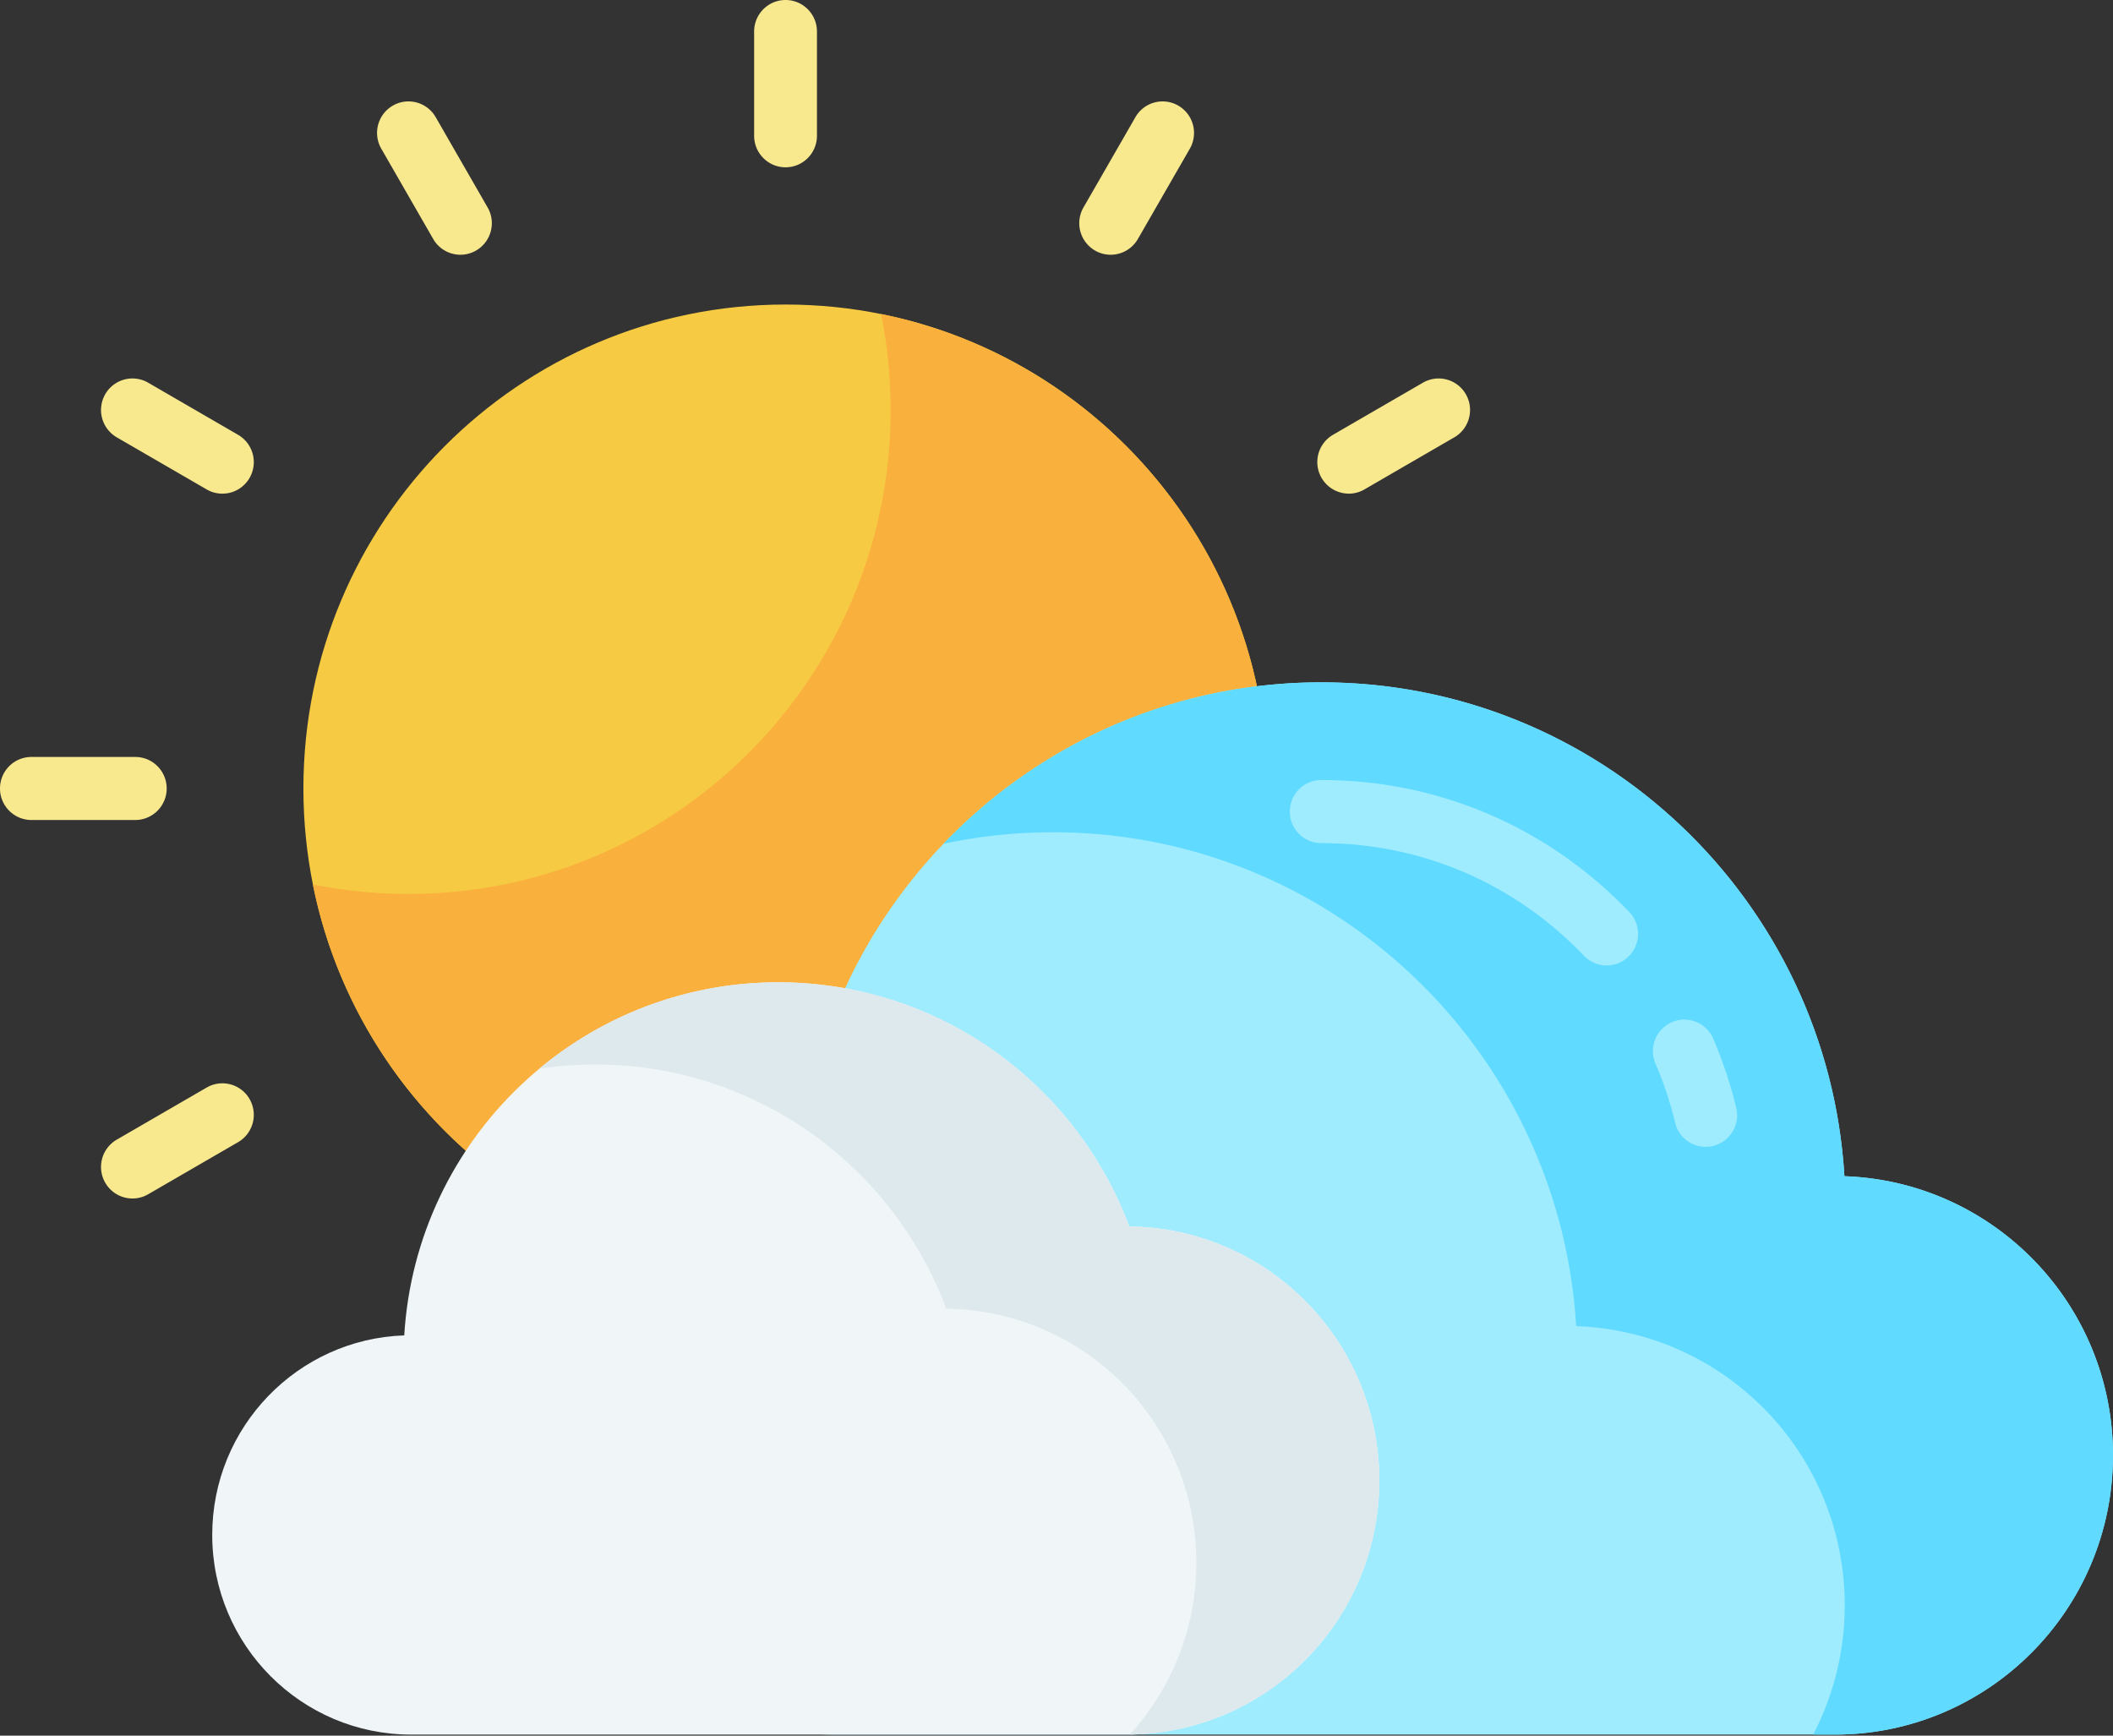 <svg xmlns="http://www.w3.org/2000/svg" width="112" height="92"><rect width="100%" height="100%" fill="#333333" stroke="none"/><g fill="none"><path fill="#F6CB43" d="M67.195 41.794c0 14.167-11.443 25.653-25.557 25.653-14.115 0-25.556-11.486-25.556-25.653 0-14.168 11.441-25.652 25.556-25.652 14.114 0 25.557 11.484 25.557 25.652z"/><path fill="#FAB03C" d="M67.194 41.793c0 14.168-11.442 25.653-25.556 25.653-12.38 0-22.705-8.835-25.054-20.567 1.639.331 3.332.505 5.067.505 14.115 0 25.556-11.484 25.556-25.653a25.76 25.76 0 00-.503-5.085c11.689 2.36 20.49 12.723 20.49 25.147z"/><path fill="#F8E98E" d="M41.638 8.868c-.92 0-1.665-.749-1.665-1.672V1.671c0-.923.745-1.671 1.665-1.671s1.665.748 1.665 1.67v5.526c0 .923-.745 1.672-1.665 1.672zm-17.233 4.635c-.575 0-1.135-.3-1.443-.836L20.21 7.882c-.46-.8-.188-1.82.609-2.282a1.661 1.661 0 012.275.611l2.752 4.785c.46.799.187 1.821-.61 2.283a1.655 1.655 0 01-.83.224zM11.786 26.167c-.283 0-.57-.072-.831-.224L6.187 23.18a1.676 1.676 0 01-.609-2.283 1.662 1.662 0 012.275-.612l4.767 2.763a1.675 1.675 0 01.61 2.282 1.662 1.662 0 01-1.444.837zM7.169 43.466H1.665A1.67 1.67 0 010 41.794c0-.923.745-1.67 1.665-1.67h5.504c.92 0 1.666.747 1.666 1.67a1.67 1.67 0 01-1.666 1.672zm64.321-17.3a1.673 1.673 0 01-.834-3.119l4.767-2.762a1.662 1.662 0 012.274.612c.46.8.187 1.822-.609 2.283l-4.767 2.763a1.654 1.654 0 01-.83.224zM7.022 63.528c-.576 0-1.135-.3-1.444-.836a1.674 1.674 0 01.61-2.283l4.767-2.762a1.661 1.661 0 012.274.611c.46.8.187 1.821-.609 2.284l-4.767 2.762a1.654 1.654 0 01-.83.224zM58.87 13.503a1.65 1.65 0 01-.83-.224 1.675 1.675 0 01-.61-2.283l2.753-4.785a1.66 1.66 0 012.274-.611 1.674 1.674 0 01.61 2.282l-2.753 4.785a1.663 1.663 0 01-1.444.836z"/><path fill="#A0ECFF" d="M97.763 62.346c-.88-14.606-12.958-26.179-27.73-26.179-11.915 0-22.075 7.528-26.024 18.103-10.26.124-18.54 8.507-18.54 18.835 0 10.405 8.404 18.84 18.77 18.84h53.009c8.147 0 14.751-6.629 14.751-14.806 0-8.004-6.328-14.52-14.236-14.793z"/><path fill="#60DAFF" d="M112 77.139c0 8.177-6.605 14.807-14.752 14.807h-1.142a14.791 14.791 0 001.674-6.856c0-8.004-6.327-14.521-14.235-14.795-.881-14.605-12.96-26.179-27.732-26.179-1.993 0-3.935.211-5.806.611 5.053-5.276 12.156-8.559 20.025-8.559 14.773 0 26.852 11.571 27.732 26.179 7.908.27 14.236 6.788 14.236 14.792z"/><path fill="#A0ECFF" d="M90.409 60.792a1.668 1.668 0 01-1.618-1.282 19.209 19.209 0 00-1.04-3.13 1.674 1.674 0 01.867-2.198 1.663 1.663 0 012.189.871 22.612 22.612 0 011.223 3.676 1.672 1.672 0 01-1.621 2.063zm-5.249-9.618c-.437 0-.875-.172-1.201-.514-3.682-3.85-8.628-5.97-13.927-5.97-.919 0-1.665-.748-1.665-1.671s.746-1.672 1.665-1.672c6.214 0 12.014 2.486 16.329 6.999a1.675 1.675 0 01-.049 2.363c-.322.31-.737.465-1.152.465z"/><path fill="#F0F5F7" d="M21.427 70.784c.63-10.442 9.265-18.716 19.825-18.716 8.518 0 15.782 5.382 18.605 12.942 7.335.09 13.254 6.082 13.254 13.465 0 7.439-6.007 13.47-13.418 13.47H21.796c-5.825 0-10.547-4.74-10.547-10.586 0-5.721 4.525-10.38 10.178-10.575z"/><path fill="#DDE9ED" d="M73.112 78.477c0 7.374-5.908 13.365-13.234 13.466a13.446 13.446 0 003.536-9.11c0-7.381-5.92-13.375-13.256-13.465-2.823-7.559-10.087-12.942-18.605-12.942-1.007 0-1.995.076-2.962.221a19.721 19.721 0 0112.66-4.578c8.519 0 15.783 5.38 18.605 12.943 7.337.089 13.256 6.08 13.256 13.465z"/></g></svg>